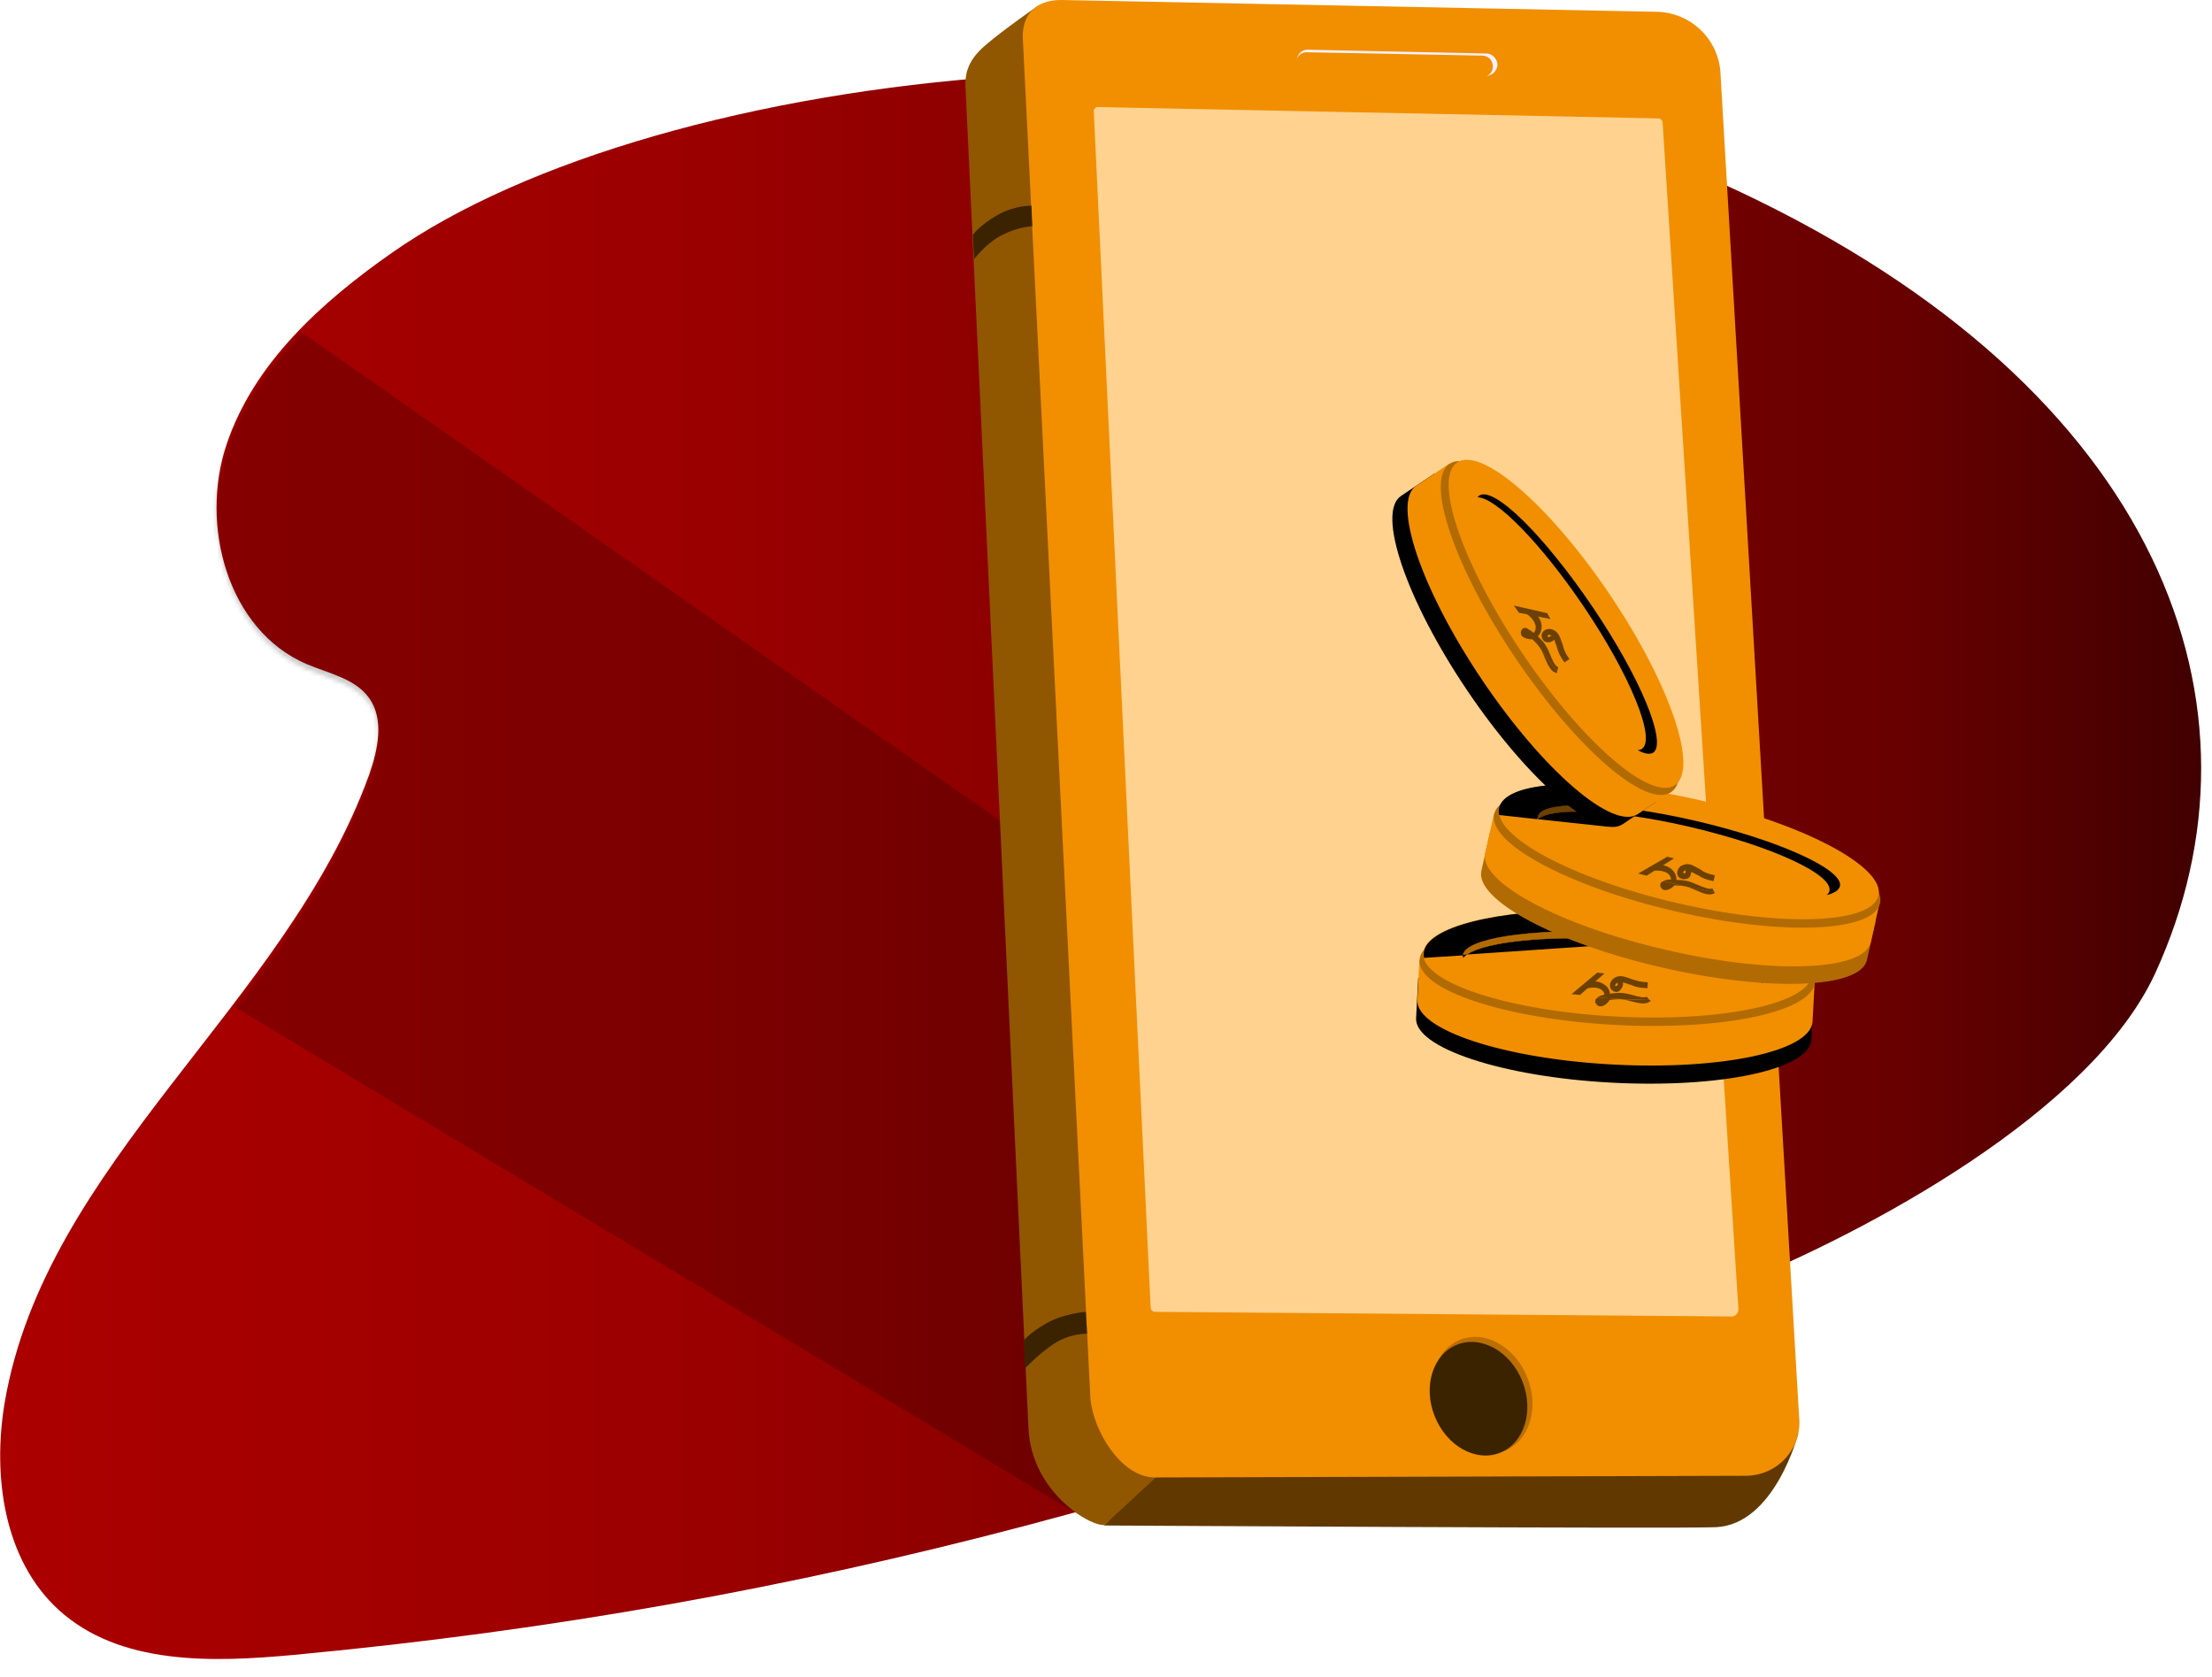 <svg width="525" height="398" viewBox="0 0 525 398" fill="none" xmlns="http://www.w3.org/2000/svg">
<g clip-path="url(#clip0_2544_41641)">
<path d="M93 60C76.3 71.7 60.3 86.1 53.8 105.4C47.3 124.7 54.1 149.6 72.8 157.6C78 159.8 84.2 161 87.5 165.5C91.3 170.6 89.7 177.9 87.6 183.9C67.9 238.4 10.8 275.8 1.1 332.9C-1.8 350.3 0.9 370.1 13.9 382C28.4 395.2 50.3 394.5 69.8 392.7C193.5 381.1 295.1 351.7 410.4 305.6C443.8 292.2 496.4 263.7 511.5 231C540.4 168.1 513.5 92.7 412.3 45.2C311.1 -2.3 156.5 15.5 93 60Z" fill="url(#paint0_linear_2544_41641)"/>
<mask id="mask0_2544_41641" style="mask-type:luminance" maskUnits="userSpaceOnUse" x="0" y="18" width="523" height="377">
<path d="M93 61.2C76.3 72.9 60.3 87.3 53.8 106.6C47.3 125.9 54.1 150.8 72.8 158.8C78 161 84.2 162.2 87.5 166.7C91.3 171.8 89.7 179.1 87.6 185.1C67.9 239.6 10.8 277 1.1 334.1C-1.8 351.5 0.9 371.3 13.9 383.2C28.4 396.4 50.3 395.7 69.8 393.9C193.5 382.3 295.1 352.9 410.4 306.8C443.8 293.4 496.4 264.9 511.5 232.2C540.4 169.3 513.5 93.9 412.3 46.4C311.1 -1.1 156.5 16.7 93 61.2Z" fill="white"/>
</mask>
<g mask="url(#mask0_2544_41641)">
<path opacity="0.2" d="M263.399 363.2L259.899 361.8L34.199 226L44.199 59.7L421.499 323.5" fill="black"/>
</g>
<path d="M381.2 264.3L246.6 1.2C246.6 1.2 238.2 7 233.8 10.8C229.4 14.6 228.9 17.9 229.2 21.6L244.1 338.9C244.7 351.5 254.2 358.8 258.6 360.9C260.9 362 262.1 361.9 262.1 361.9" fill="#915600"/>
<path d="M376.9 257.1L377.2 254.8C338.8 289.4 290.4 335.9 262 362C262.1 362 262.2 362 262.3 362C264.4 362 398.3 362.8 407.3 362.4C421.3 361.7 426.8 340.2 426.8 340.2L376.9 257.1Z" fill="#613900"/>
<path d="M383.7 251.9L382.6 250C380.8 251.6 379 253.2 377.2 254.9L376.9 257.2L383.7 251.9Z" fill="#F8F0FF"/>
<path d="M414.101 350.2L273.901 350.6C266.101 350.4 259.601 339.8 258.801 332L242.801 10C242.201 3.7 245.701 -0.1 252.001 -2.70875e-05L393.301 2.8C401.101 3 407.501 8.9 408.301 16.7L427.001 336.2C427.801 343.8 421.801 350.3 414.101 350.2Z" fill="#F18F00"/>
<path d="M412.601 310.7C412.601 311.6 411.901 312.4 411.001 312.4L274.101 311.3C273.601 311.3 273.201 310.9 273.101 310.4L259.601 26.5C259.501 25.9 260.001 25.4 260.601 25.4L393.601 28.1C394.101 28.1 394.501 28.5 394.601 29L412.601 310.7Z" fill="#FFD28F"/>
<path d="M352.701 18L310.401 17.1C309.101 17.1 308.001 16 307.801 14.7C307.601 13.1 308.901 11.7 310.501 11.8L352.801 12.7C354.101 12.7 355.201 13.8 355.401 15.1C355.501 16.7 354.201 18 352.701 18Z" fill="#F8F0FF"/>
<path d="M351.7 18.3L310.1 17.5C308.8 17.5 307.7 16.5 307.6 15.2C307.4 13.7 308.7 12.3 310.2 12.4L351.8 13.2C353.1 13.2 354.2 14.2 354.3 15.5C354.5 17 353.3 18.3 351.7 18.3Z" fill="#F18F00"/>
<path d="M357.065 344.308C362.967 341.962 365.403 334.152 362.506 326.864C359.609 319.576 352.476 315.57 346.574 317.916C340.671 320.262 338.235 328.072 341.132 335.36C344.029 342.648 351.162 346.654 357.065 344.308Z" fill="#BB6F00"/>
<path d="M356.012 344.74C361.76 342.455 364.138 334.861 361.322 327.778C358.507 320.696 351.565 316.806 345.816 319.091C340.068 321.376 337.691 328.97 340.506 336.053C343.321 343.136 350.264 347.025 356.012 344.74Z" fill="#3B2300"/>
<path d="M245 53.7L244.8 48.8C244.8 48.8 240.9 48.7 236.8 51C232.7 53.3 230.9 55.7 230.9 55.7L231.2 61.5C231.2 61.5 234.2 57.5 238 55.7C242 53.7 245 53.7 245 53.7Z" fill="#3B2300"/>
<path d="M258 316.5L257.7 311.3C257.7 311.3 252.3 311.7 248.2 314.1C244.1 316.5 243 318.1 243 318.1L243.3 324.7C243.3 324.7 246.6 321.2 250.1 318.9C254.1 316.3 258 316.5 258 316.5Z" fill="#3B2300"/>
<path d="M414.9 236.4C406.7 233.9 395.8 232.1 383.7 231.4C371.6 230.7 360.6 231.4 352.2 233L336.6 232.1L336.1 241.6C335.7 248.6 356.4 255.5 382.3 256.9C408.2 258.3 429.5 253.8 429.9 246.7L430.4 237.2L414.9 236.4Z" fill="black"/>
<path d="M415.2 232.1C407 229.6 396.1 227.8 384 227.1C371.9 226.4 360.9 227.1 352.5 228.7L336.9 227.8L336.4 237.3C336 244.3 356.7 251.2 382.6 252.6C408.5 254 429.8 249.5 430.2 242.4L430.7 232.9L415.2 232.1Z" fill="#F18F00"/>
<path d="M430.767 232.984C431.153 225.925 410.454 219.055 384.536 217.638C358.617 216.221 337.294 220.795 336.908 227.853C336.522 234.912 357.22 241.783 383.138 243.199C409.057 244.616 430.381 240.043 430.767 232.984Z" fill="#B26B03"/>
<path d="M430.042 231.249C430.419 224.356 410.071 217.639 384.594 216.246C359.117 214.853 338.158 219.312 337.781 226.205C337.404 233.098 357.752 239.816 383.229 241.208C408.707 242.601 429.665 238.142 430.042 231.249Z" fill="#F18F00"/>
<path d="M375 236.1L373 235.9L379.1 230.8L380.8 231L375 236.1Z" fill="#6C4000"/>
<path d="M383.601 235.4C383.401 235.4 383.101 235.3 382.901 235.2C382.401 234.9 382.101 234.5 382.101 233.9C382.101 233.2 382.501 232.5 383.101 232.1C384.301 231.3 385.401 231.7 386.601 232.1L387.101 232.3C387.401 232.4 387.601 232.5 387.801 232.5C388.701 232.8 389.301 233 391.101 233.1L391.001 234.5C389.001 234.4 388.201 234.2 387.301 233.8C387.101 233.7 386.901 233.6 386.601 233.6C386.401 233.5 386.301 233.5 386.101 233.4C385.801 233.3 385.501 233.2 385.201 233.1C385.301 233.7 385.101 234.3 384.701 234.7C384.501 235.2 384.001 235.4 383.601 235.4ZM383.901 233.2C383.801 233.2 383.801 233.3 383.701 233.3C383.501 233.5 383.301 233.8 383.301 233.9C383.501 234 383.701 234 383.801 233.9C384.001 233.7 384.001 233.5 383.901 233.2Z" fill="#6C4000"/>
<path d="M387.401 236.1C386.301 235.8 385.201 235.6 384.301 235.6C383.801 235.6 383.001 235.7 382.101 235.8C382.101 235.8 382.101 235.8 382.101 235.7C382.001 234.8 381.501 234.1 380.701 233.6C379.601 232.8 378.301 232.7 376.301 233.2L376.401 234.6C378.001 234.2 379.201 234.3 380.001 234.8C380.601 235.2 380.801 235.7 380.801 236C380.101 236.2 379.501 236.4 379.101 236.7C380.501 236.8 381.901 236.9 383.401 237C386.201 237.2 388.901 237.2 391.501 237.3L390.801 236.5C390.401 236.9 388.701 236.5 387.401 236.1Z" fill="#6C4000"/>
<path d="M379.201 236.7C379.001 236.9 378.801 237 378.701 237.2C378.501 237.6 378.601 238 378.901 238.3C379.101 238.6 379.401 238.8 379.801 238.8H379.901C380.701 238.8 381.601 238 381.901 237.5C381.901 237.4 382.001 237.4 382.001 237.3C382.801 237.2 383.701 237.1 384.401 237.1C385.101 237.1 386.101 237.3 387.101 237.6C389.001 238.1 390.701 238.5 391.801 237.5L391.601 237.3C389.001 237.3 386.301 237.2 383.501 237C382.001 236.9 380.601 236.8 379.201 236.7Z" fill="#6C4000"/>
<path d="M384.3 221.3C364 220.2 347.4 222.6 347.2 226.7C347.2 226.9 347.2 227.1 347.3 227.3C350 223.8 365.1 221.9 383 222.9C402.8 224 418.6 228.2 418.4 232.3C418.4 232.6 418.2 233 418 233.3C419.7 232.6 420.6 231.7 420.7 230.7C420.9 226.6 404.6 222.4 384.3 221.3Z" fill="black"/>
<path d="M382.3 221.2L377.3 216C355.3 215.8 338.2 220 337.9 226.3C337.9 226.6 337.9 227 338 227.3L347.3 226.7C347.7 222.7 363.1 220.3 382.3 221.2Z" fill="black"/>
<path d="M348.2 226.5L385 224L384 223C383.7 223 383.4 223 383 222.9C366.5 222 352.4 223.6 348.2 226.5Z" fill="black"/>
<path d="M347.2 226.6L348.2 226.5C352.5 223.5 366.5 222 383 222.9C383.3 222.9 383.6 222.9 384 223L382.3 221.2C363.1 220.3 347.7 222.7 347.2 226.6Z" fill="#B26B03"/>
<path d="M430.1 215C422.5 211.1 412 207.5 400.2 204.7C388.4 202 377.4 200.7 368.9 200.8L353.7 197.3L351.6 206.6C350 213.5 369.2 223.8 394.5 229.6C419.8 235.4 441.6 234.6 443.1 227.8L445.2 218.5L430.1 215Z" fill="#B26B03"/>
<path d="M431 210.8C423.4 206.9 412.9 203.3 401.1 200.5C389.3 197.8 378.3 196.5 369.8 196.6L354.6 193.1L352.5 202.4C350.9 209.3 370.1 219.6 395.4 225.4C420.7 231.3 442.5 230.4 444 223.6L446.1 214.3L431 210.8Z" fill="#F18F00"/>
<path d="M446.203 214.365C447.798 207.478 428.59 197.15 403.302 191.297C378.015 185.444 356.223 186.281 354.629 193.168C353.034 200.055 372.242 210.383 397.53 216.236C422.817 222.09 444.609 221.252 446.203 214.365Z" fill="#B26B03"/>
<path d="M445.849 212.533C447.405 205.808 428.516 195.691 403.659 189.937C378.802 184.184 357.389 184.971 355.832 191.697C354.276 198.422 373.164 208.539 398.022 214.292C422.879 220.046 444.292 219.258 445.849 212.533Z" fill="#F18F00"/>
<path d="M390.8 207.8L388.8 207.3L395.7 203.3L397.3 203.7L390.8 207.8Z" fill="#6C4000"/>
<path d="M399.3 208.6C399.1 208.5 398.8 208.4 398.6 208.3C398.2 208 398 207.5 398.1 206.9C398.2 206.2 398.7 205.5 399.4 205.3C400.7 204.7 401.7 205.3 402.8 205.9L403.2 206.1C403.4 206.2 403.6 206.3 403.8 206.5C404.6 207 405.1 207.3 407 207.7L406.7 209.1C404.7 208.7 404 208.3 403.2 207.8C403 207.7 402.8 207.6 402.6 207.5C402.4 207.4 402.3 207.3 402.2 207.3C401.9 207.1 401.6 207 401.4 206.9C401.4 207.5 401.1 208.1 400.7 208.4C400.3 208.6 399.8 208.7 399.3 208.6ZM400.1 206.5C400 206.5 399.9 206.5 399.9 206.6C399.6 206.7 399.4 207 399.5 207.1C399.7 207.3 399.9 207.3 400 207.2C400 207 400.1 206.8 400.1 206.5Z" fill="#6C4000"/>
<path d="M403 210C402 209.6 401 209.1 400.1 209C399.6 208.9 398.8 208.8 397.9 208.8C397.9 208.8 397.9 208.8 397.9 208.7C397.9 207.8 397.5 207 396.9 206.4C395.9 205.5 394.7 205.1 392.7 205.2L392.5 206.6C394.1 206.5 395.3 206.8 396 207.4C396.5 207.9 396.6 208.4 396.6 208.7C395.9 208.7 395.3 208.8 394.8 209.1C396.2 209.4 397.6 209.8 399 210.1C401.7 210.7 404.4 211.3 406.9 211.7L406.4 210.8C405.8 211.2 404.2 210.5 403 210Z" fill="#6C4000"/>
<path d="M394.8 209.1C394.6 209.2 394.3 209.3 394.2 209.5C394 209.8 394 210.3 394.2 210.6C394.4 210.9 394.6 211.1 395 211.2H395.1C395.9 211.3 396.9 210.7 397.3 210.2L397.4 210.1C398.2 210.1 399.1 210.2 399.8 210.3C400.5 210.4 401.5 210.8 402.4 211.2C404.2 212 405.8 212.7 407 211.9L406.9 211.7C404.3 211.2 401.7 210.7 399 210.1C397.5 209.8 396.2 209.4 394.8 209.1Z" fill="#6C4000"/>
<path d="M402.5 194.8C382.7 190.2 365.9 189.8 365 193.8C365 194 365 194.2 365 194.4C368.3 191.5 383.4 192.1 401 196.2C420.3 200.7 435.2 207.5 434.2 211.5C434.1 211.8 433.9 212.1 433.6 212.4C435.4 211.9 436.4 211.3 436.7 210.3C437.6 206.4 422.3 199.4 402.5 194.8Z" fill="black"/>
<path d="M365 194.4L381.8 196.2L376.8 192.6C370.8 192.4 366.6 193 365 194.4Z" fill="black"/>
<path d="M365 193.8C365.4 192 369 191.1 374.6 191.1L367.9 186.3C361 186.9 356.5 188.7 355.8 191.7C355.7 192.3 355.7 192.8 355.8 193.4L364.9 194.4C364.9 194.2 364.9 194 365 193.8Z" fill="black"/>
<path d="M365 193.8C365 194 365 194.2 365 194.4C366.6 193 370.9 192.4 376.8 192.7L374.6 191.1C369 191.1 365.4 192 365 193.8Z" fill="#6C4000"/>
<path d="M384.3 177.4C381.3 169.4 376.2 159.5 369.4 149.5C362.6 139.5 355.5 131.1 349.1 125.3L340.4 112.4L332.5 117.7C326.7 121.6 333.7 142.3 348.2 163.8C362.7 185.3 379.2 199.5 385.1 195.6L393 190.3L384.3 177.4Z" fill="black"/>
<path d="M387.9 175C384.9 167 379.8 157.1 373 147.1C366.2 137.1 359.1 128.7 352.7 122.9L344 110L336.1 115.3C330.3 119.2 337.3 139.9 351.8 161.4C366.3 182.9 382.8 197.1 388.7 193.2L396.6 187.9L387.9 175Z" fill="#F18F00"/>
<path d="M396.606 187.986C402.465 184.031 395.444 163.383 380.924 141.867C366.403 120.351 349.882 106.115 344.022 110.069C338.162 114.024 345.183 134.672 359.704 156.188C374.224 177.704 390.746 191.941 396.606 187.986Z" fill="#B26B03"/>
<path d="M397.525 186.331C403.248 182.469 396.316 162.193 382.042 141.043C367.769 119.893 351.559 105.879 345.837 109.741C340.114 113.603 347.046 133.878 361.32 155.028C375.593 176.178 391.803 190.193 397.525 186.331Z" fill="#F18F00"/>
<path d="M360.501 145.4L359.301 143.7L367.201 145.5L368.001 146.9L360.501 145.4Z" fill="#6C4000"/>
<path d="M366.201 151.8C366.101 151.6 366 151.4 365.9 151.1C365.8 150.6 366 150.1 366.4 149.7C366.9 149.3 367.8 149.1 368.5 149.4C369.8 149.9 370.2 151 370.6 152.2L370.8 152.7C370.9 153 371 153.2 371 153.4C371.3 154.3 371.4 154.9 372.5 156.4L371.3 157.2C370.1 155.5 369.9 154.8 369.6 153.9C369.5 153.7 369.5 153.5 369.4 153.2C369.3 153 369.301 152.9 369.201 152.7C369.101 152.4 369 152.1 368.9 151.8C368.5 152.2 367.9 152.5 367.3 152.4C366.9 152.4 366.401 152.2 366.201 151.8ZM368.201 150.8C368.101 150.8 368.1 150.7 368 150.7C367.7 150.6 367.4 150.7 367.3 150.8C367.3 151.1 367.5 151.2 367.6 151.2C367.8 151.1 368.001 151 368.201 150.8Z" fill="#6C4000"/>
<path d="M367.9 155.3C367.5 154.3 367 153.3 366.5 152.6C366.2 152.2 365.6 151.6 365 151C365.6 150.4 365.9 149.5 365.9 148.6C365.8 147.2 365.2 146.1 363.6 144.9L362.5 145.8C363.8 146.8 364.4 147.8 364.5 148.8C364.5 149.5 364.2 150 364 150.2C363.5 149.7 362.9 149.4 362.5 149.2C363.3 150.4 364 151.6 364.9 152.8C366.5 155.1 368 157.3 369.6 159.4L369.8 158.3C369.1 158.1 368.4 156.6 367.9 155.3Z" fill="#6C4000"/>
<path d="M362.5 149.1C362.2 149 362 149 361.8 149C361.4 149.1 361.1 149.4 361 149.8C360.9 150.1 361 150.5 361.1 150.8C361.1 150.8 361.1 150.9 361.2 150.9C361.7 151.5 362.9 151.7 363.5 151.7C363.6 151.7 363.6 151.7 363.7 151.7C364.3 152.3 364.9 152.9 365.3 153.5C365.8 154.1 366.2 155 366.6 156C367.4 157.8 368.1 159.5 369.5 159.7L369.6 159.4C368 157.3 366.5 155.1 364.9 152.8C364.1 151.5 363.3 150.3 362.5 149.1Z" fill="#6C4000"/>
<path d="M377.9 143.9C366.5 127.1 354.6 115.3 351.1 117.6C350.9 117.7 350.8 117.9 350.7 118C355.1 118.1 365.7 128.9 375.8 143.8C386.9 160.2 393.1 175.4 389.7 177.7C389.4 177.9 389.1 178 388.7 178C390.3 178.9 391.6 179.1 392.4 178.6C395.7 176.2 389.3 160.7 377.9 143.9Z" fill="black"/>
</g>
<defs>
<linearGradient id="paint0_linear_2544_41641" x1="0.04" y1="205.36" x2="522.42" y2="205.36" gradientUnits="userSpaceOnUse">
<stop stop-color="#AB0000"/>
<stop offset="0.32" stop-color="#9B0000"/>
<stop offset="0.6" stop-color="#7E0000"/>
<stop offset="0.86" stop-color="#690000"/>
<stop offset="1" stop-color="#410000"/>
</linearGradient>
<clipPath id="clip0_2544_41641">
<rect width="524.3" height="397.1" fill="white"/>
</clipPath>
</defs>
</svg>
